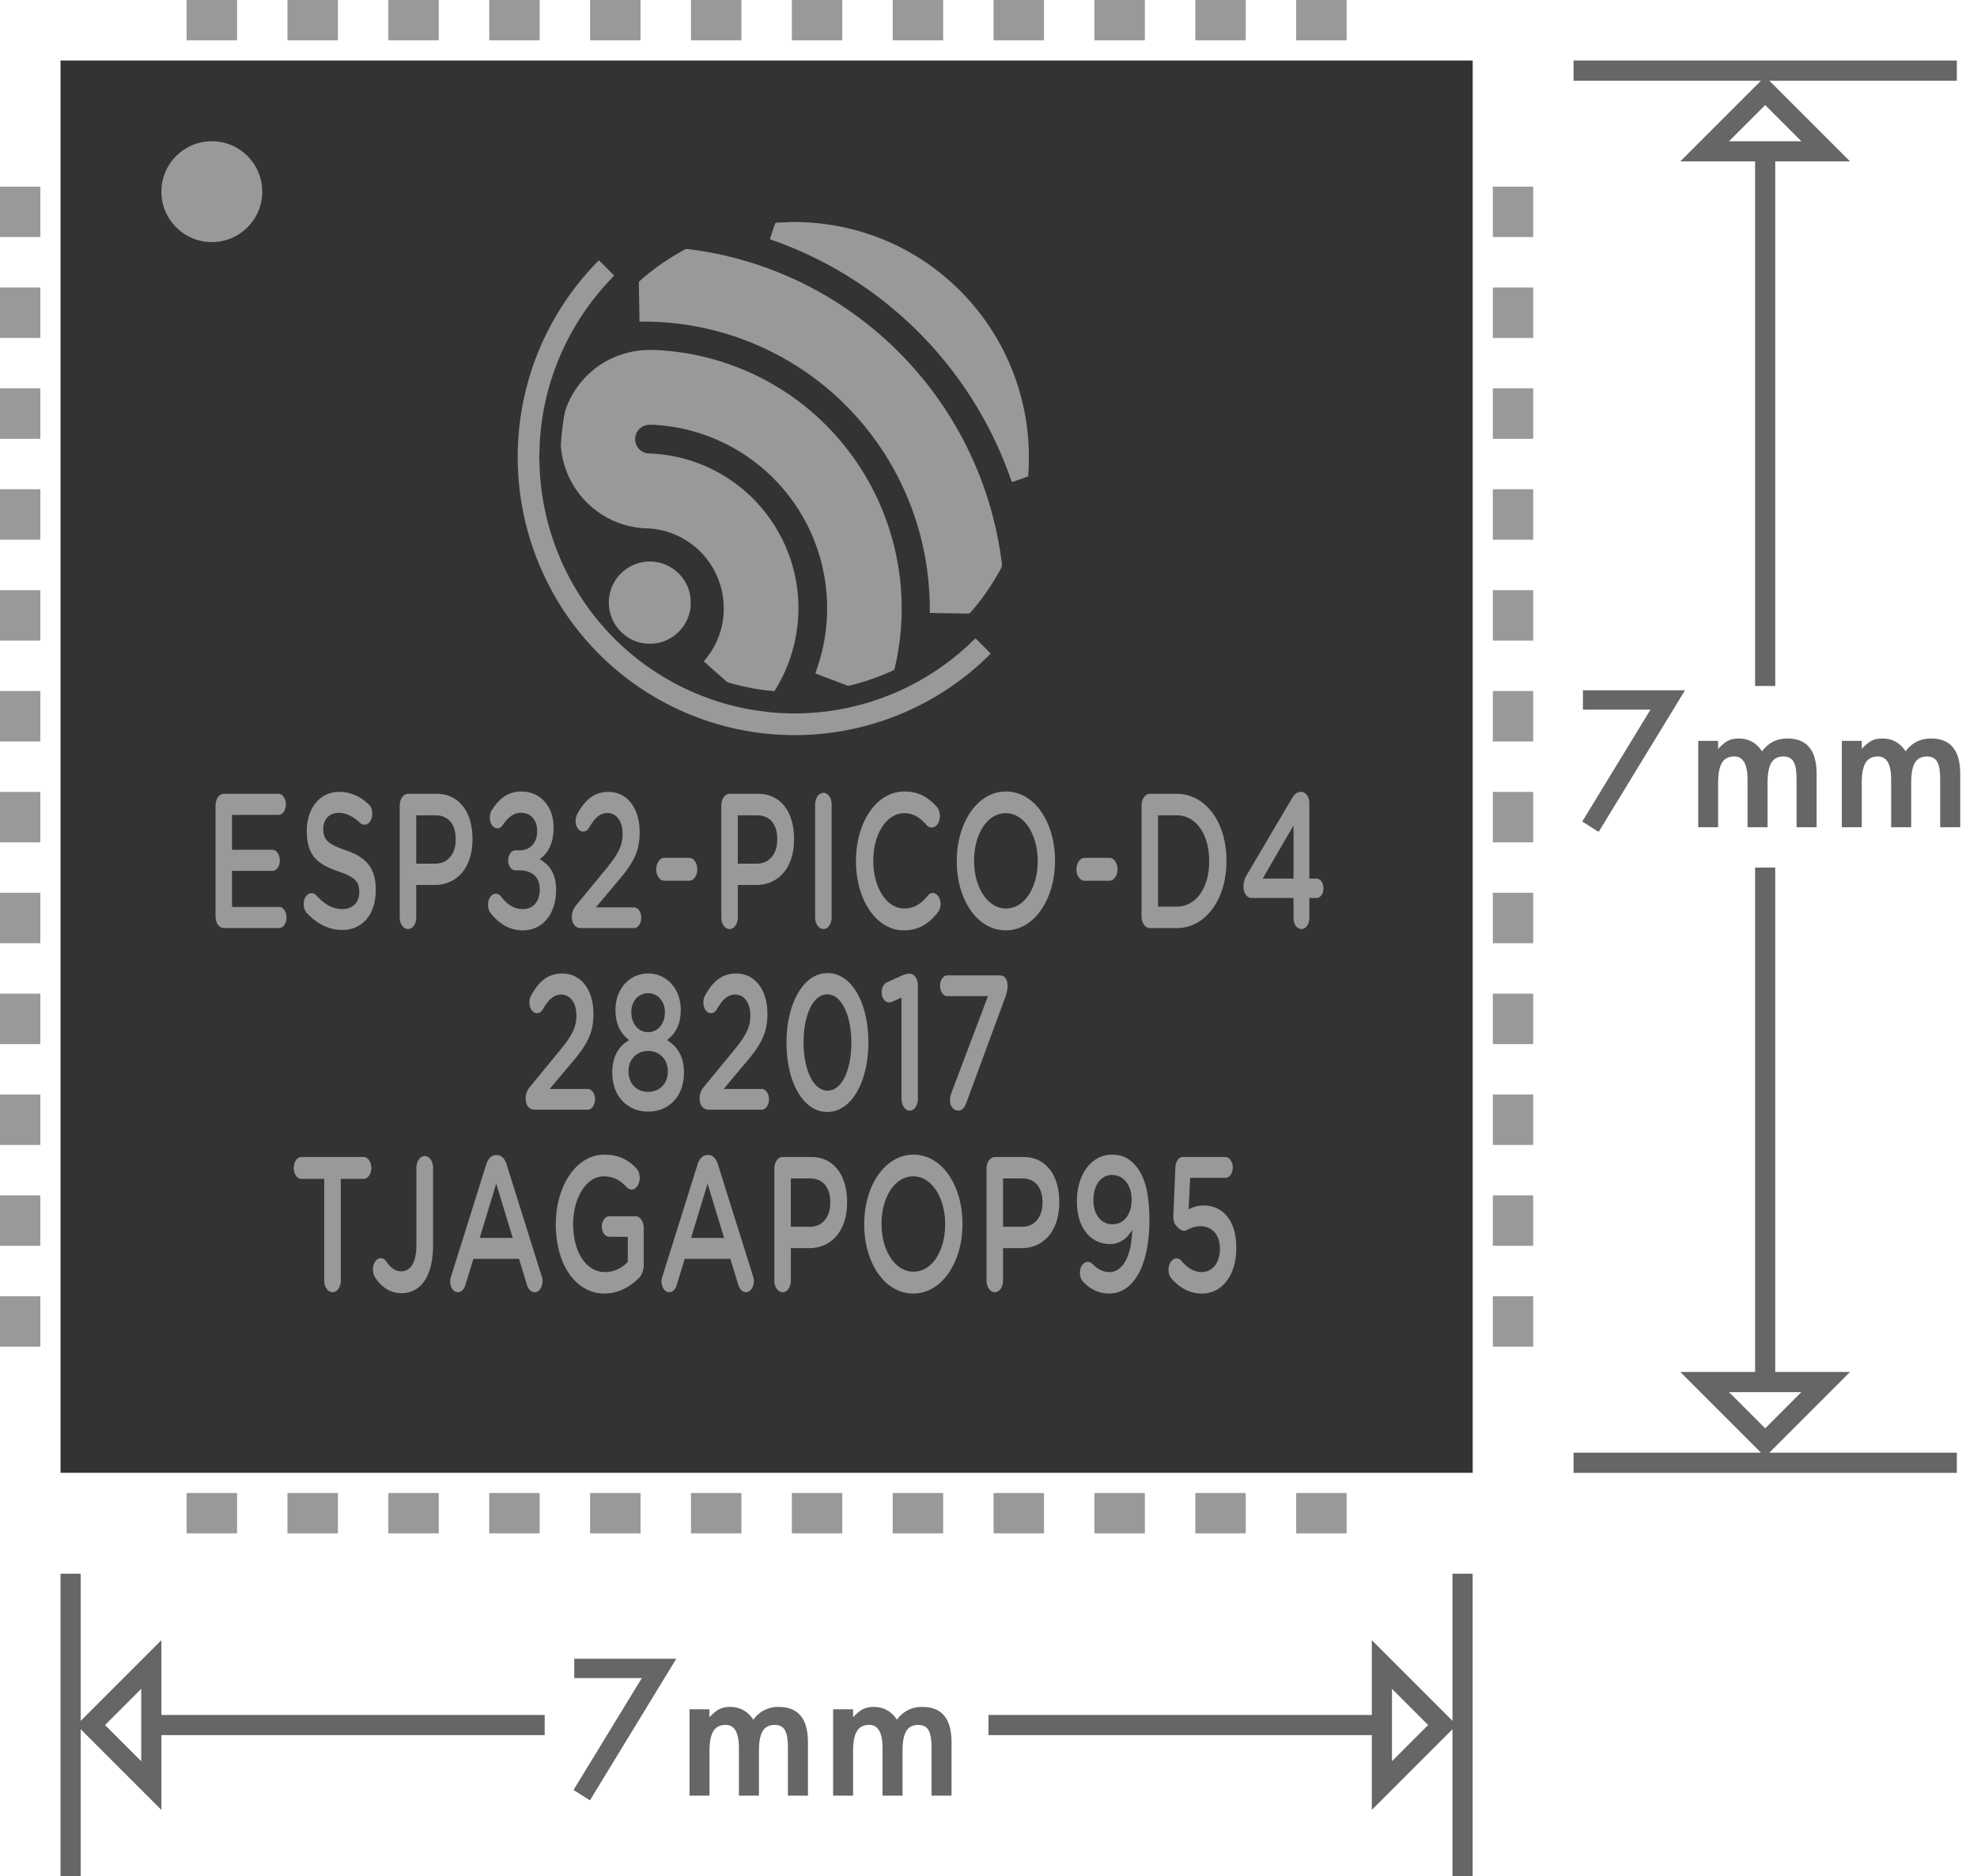 <svg xmlns="http://www.w3.org/2000/svg" width="98" height="93" viewBox="0 0 98 93"><path d="M49 85.5h19m3.5 0l-3-3v6zm1 7.5V78" fill="none" stroke="#666" stroke-miterlimit="10"/><path d="M31.814 83.173h-3.349v-.958h5.058l-4.28 7.018-.813-.514 3.384-5.546zm2.364 1.547h.989v.396c.19-.199.353-.334.488-.404a1.19 1.19 0 0 1 .541-.109c.483 0 .866.211 1.147.633a1.485 1.485 0 0 1 1.261-.633c.964 0 1.446.584 1.446 1.753V89h-.993v-2.377c0-.41-.05-.701-.149-.871-.103-.172-.271-.259-.505-.259-.272 0-.471.103-.595.308-.125.205-.187.535-.187.988V89h-.993v-2.364c0-.762-.22-1.143-.659-1.143-.278 0-.481.104-.609.312-.127.209-.191.537-.191.984V89h-.989v-4.28zm7.119 0h.989v.396c.19-.199.353-.334.488-.404a1.19 1.19 0 0 1 .541-.109c.483 0 .866.211 1.147.633a1.485 1.485 0 0 1 1.261-.633c.964 0 1.445.584 1.445 1.753V89h-.992v-2.377c0-.41-.051-.701-.15-.871-.102-.172-.271-.259-.505-.259-.272 0-.472.103-.595.308-.125.205-.187.535-.187.988V89h-.993v-2.364c0-.762-.22-1.143-.659-1.143-.278 0-.481.104-.609.312-.127.209-.191.537-.191.984V89h-.989v-4.28z" fill="#666"/><path d="M8 85.5h19m-22.5 0l3 3v-6zm-1 7.5V78M87.5 43v25m0 3.5l3-3h-6zm-9.5 1h19" fill="none" stroke="#666" stroke-miterlimit="10"/><path d="M81.814 35.173h-3.348v-.958h5.058l-4.28 7.018-.812-.514 3.382-5.546zm2.366 1.547h.988v.396c.19-.199.354-.334.488-.404.143-.073.323-.11.54-.11.483 0 .866.211 1.147.633.311-.422.73-.633 1.261-.633.964 0 1.446.584 1.446 1.753V41h-.994v-2.377c0-.41-.049-.7-.148-.87-.104-.173-.271-.259-.506-.259-.272 0-.471.103-.596.308s-.187.535-.187.989V41h-.993v-2.364c0-.762-.22-1.143-.659-1.143-.278 0-.481.104-.608.312s-.191.536-.191.984V41h-.988v-4.28zm7.119 0h.988v.396c.19-.199.354-.334.488-.404.143-.073.323-.11.54-.11.483 0 .866.211 1.147.633.311-.422.73-.633 1.261-.633.964 0 1.446.584 1.446 1.753V41h-.994v-2.377c0-.41-.049-.7-.148-.87-.104-.173-.271-.259-.506-.259-.272 0-.471.103-.596.308s-.187.535-.187.989V41h-.993v-2.364c0-.762-.22-1.143-.659-1.143-.278 0-.481.104-.608.312s-.191.536-.191.984V41h-.988v-4.28z" fill="#666"/><path d="M87.5 8v26m0-29.5l-3 3h6zm-9.5-1h19" fill="none" stroke="#666" stroke-miterlimit="10"/><path fill="#333" d="M3 3h70.002v69.998H3z"/><g fill="#999"><path d="M10.684 45.41v-5.476c0-.333.18-.589.413-.589h2.708c.2 0 .366.238.366.523 0 .294-.167.522-.366.522h-2.302v1.73h2.002c.2 0 .366.237.366.532 0 .285-.167.513-.366.513h-2.002v1.787h2.335c.199 0 .366.238.366.523 0 .295-.167.523-.366.523h-2.741c-.233.002-.413-.256-.413-.588zm4.53-.152a.644.644 0 0 1-.16-.447c0-.304.173-.541.386-.541.113 0 .187.047.24.104.386.437.798.685 1.304.685s.825-.342.825-.837v-.019c0-.476-.187-.732-1.051-1.018-.991-.342-1.55-.76-1.55-1.987v-.018c0-1.141.666-1.93 1.59-1.93.585 0 1.058.219 1.477.618.093.076.179.237.179.466 0 .304-.173.542-.386.542a.314.314 0 0 1-.213-.085c-.359-.333-.705-.504-1.071-.504-.479 0-.759.352-.759.789v.019c0 .513.213.742 1.111 1.046.984.342 1.49.846 1.49 1.948v.019c0 1.246-.686 1.987-1.664 1.987-.63 0-1.229-.285-1.748-.837zm4.6-5.323c0-.333.18-.589.413-.589h1.424c1.091 0 1.77.884 1.77 2.225v.019c0 1.493-.838 2.273-1.863 2.273h-.925v1.605c0 .324-.18.58-.406.58-.233 0-.413-.256-.413-.58v-5.533zm1.77 2.87c.619 0 1.005-.494 1.005-1.188v-.019c0-.779-.393-1.188-1.005-1.188h-.951v2.395h.951zm2.762 2.482a.653.653 0 0 1-.153-.438c0-.314.173-.552.386-.552.106 0 .187.048.253.134.293.389.639.627 1.091.627.512 0 .832-.381.832-.97v-.018c0-.6-.379-.932-1.025-.932h-.193c-.186 0-.346-.229-.346-.494 0-.268.16-.495.346-.495h.213c.539 0 .878-.38.878-.951v-.018c0-.522-.306-.894-.805-.894-.373 0-.645.229-.905.608-.066.095-.14.162-.259.162-.213 0-.379-.237-.379-.532 0-.152.047-.295.113-.39.353-.551.792-.903 1.443-.903.965 0 1.604.751 1.604 1.778v.019c0 .836-.312 1.292-.692 1.559.466.257.818.694.818 1.502v.019c0 1.131-.619 2.006-1.657 2.006-.632-.001-1.164-.323-1.563-.827zm4.214-.419l1.43-1.739c.639-.771.872-1.198.872-1.797 0-.656-.326-1.036-.751-1.036-.373 0-.632.247-.918.741-.06.095-.153.181-.286.181-.206 0-.373-.238-.373-.532 0-.124.033-.257.093-.361.379-.675.812-1.074 1.543-1.074.912 0 1.537.799 1.537 1.987v.019c0 1.046-.386 1.616-1.211 2.576l-.958 1.141h1.889c.2 0 .359.229.359.514s-.159.512-.359.512h-2.641c-.253 0-.439-.209-.439-.552 0-.227.073-.419.213-.58zm3.969-1.777c0-.313.18-.571.393-.571h1.25c.213 0 .393.258.393.571 0 .304-.18.561-.393.561h-1.25c-.213-.001-.393-.257-.393-.561zm3.226-3.156c0-.333.18-.589.413-.589h1.424c1.091 0 1.77.884 1.77 2.225v.019c0 1.493-.838 2.273-1.863 2.273h-.925v1.605c0 .324-.18.58-.406.58-.233 0-.413-.256-.413-.58v-5.533zm1.77 2.87c.619 0 1.004-.494 1.004-1.188v-.019c0-.779-.393-1.188-1.004-1.188h-.952v2.395h.952zm2.881-2.928c0-.323.18-.58.412-.58.227 0 .406.256.406.58v5.589c0 .324-.18.58-.406.58-.232 0-.412-.256-.412-.58v-5.589zm2.026 2.814v-.02c0-1.891.991-3.441 2.401-3.441.719 0 1.19.304 1.597.751.087.095.16.257.16.466 0 .323-.18.57-.406.57a.33.33 0 0 1-.246-.114c-.319-.371-.665-.599-1.111-.599-.885 0-1.537 1.046-1.537 2.348v.019c0 1.303.645 2.357 1.537 2.357.492 0 .825-.228 1.164-.637a.321.321 0 0 1 .246-.133c.207 0 .387.247.387.542a.694.694 0 0 1-.133.419c-.439.551-.938.893-1.69.893-1.358.001-2.369-1.51-2.369-3.421zm4.994 0v-.02c0-1.872 1.012-3.441 2.441-3.441 1.432 0 2.429 1.55 2.429 3.422v.019c0 1.873-1.011 3.441-2.441 3.441s-2.429-1.548-2.429-3.421zm4.012 0v-.02c0-1.292-.658-2.367-1.583-2.367s-1.57 1.055-1.57 2.348v.019c0 1.293.659 2.357 1.583 2.357.925.001 1.57-1.044 1.57-2.337zm1.921.4c0-.313.18-.571.393-.571h1.25c.213 0 .393.258.393.571 0 .304-.18.561-.393.561h-1.25c-.213-.001-.393-.257-.393-.561zm3.227-3.156c0-.333.18-.589.412-.589h1.324c1.464 0 2.475 1.436 2.475 3.308v.019c0 1.873-1.011 3.328-2.475 3.328h-1.324c-.232 0-.412-.258-.412-.59v-5.476zm1.736 5.001c.979 0 1.617-.941 1.617-2.244v-.02c0-1.302-.639-2.262-1.617-2.262h-.918v4.526h.918zm5.798-.429h-2.083c-.219 0-.398-.228-.398-.552 0-.228.06-.418.18-.617l2.188-3.708c.146-.247.259-.38.499-.38.219 0 .398.247.398.561v3.736h.359c.193 0 .34.219.34.484 0 .267-.146.476-.34.476h-.359v.989c0 .313-.172.551-.393.551-.219 0-.392-.237-.392-.551v-.989zm0-.96v-2.633l-1.53 2.633h1.53zM26.27 53.868l1.43-1.739c.639-.771.872-1.198.872-1.797 0-.656-.326-1.036-.752-1.036-.372 0-.632.247-.918.741-.06.096-.153.181-.286.181-.206 0-.373-.237-.373-.532a.76.76 0 0 1 .093-.361c.379-.675.812-1.074 1.543-1.074.912 0 1.537.799 1.537 1.986v.02c0 1.046-.386 1.616-1.21 2.576l-.958 1.141h1.889c.2 0 .359.229.359.514s-.16.512-.359.512h-2.641c-.253 0-.439-.209-.439-.552 0-.227.073-.419.213-.58zm4.081-.684v-.019c0-.799.312-1.303.838-1.616-.393-.295-.679-.742-.679-1.482v-.02c0-1.018.685-1.797 1.617-1.797.931 0 1.617.77 1.617 1.797v.02c0 .74-.286 1.188-.679 1.482.512.332.838.809.838 1.598v.019c0 1.188-.758 1.93-1.776 1.93s-1.776-.762-1.776-1.912zm2.754-.067v-.02c0-.607-.426-1.007-.978-1.007s-.971.399-.971 1.007v.02c0 .542.359.998.971.998s.978-.447.978-.998zm-.146-2.937v-.02c0-.513-.333-.932-.832-.932s-.832.419-.832.923v.019c0 .58.353.989.832.989s.832-.409.832-.979zm1.934 3.688l1.43-1.739c.639-.771.872-1.198.872-1.797 0-.656-.326-1.036-.751-1.036-.373 0-.632.247-.918.741-.06.096-.153.181-.286.181-.206 0-.373-.237-.373-.532 0-.123.033-.257.093-.361.379-.675.812-1.074 1.543-1.074.912 0 1.537.799 1.537 1.986v.02c0 1.046-.386 1.616-1.211 2.576l-.958 1.141h1.889c.2 0 .359.229.359.514S37.96 55 37.76 55h-2.641c-.253 0-.439-.209-.439-.552 0-.227.073-.419.213-.58zm4.095-2.177v-.02c0-1.9.812-3.441 2.036-3.441 1.217 0 2.022 1.521 2.022 3.423v.019c0 1.902-.812 3.441-2.036 3.441s-2.022-1.52-2.022-3.422zm3.213 0v-.02c0-1.312-.472-2.386-1.19-2.386-.719 0-1.178 1.046-1.178 2.367v.019c0 1.312.466 2.387 1.191 2.387s1.177-1.064 1.177-2.367zm2.486-2.244l-.479.21a.423.423 0 0 1-.146.028c-.193 0-.359-.229-.359-.494 0-.248.106-.438.272-.504l.706-.323c.16-.066.279-.104.399-.104h.013c.233 0 .406.256.406.58v5.627c0 .324-.18.58-.406.58-.219 0-.406-.256-.406-.58v-5.02zm2.477 4.716l1.81-4.792h-2.016c-.2 0-.359-.228-.359-.513s.159-.513.359-.513h2.614c.227 0 .373.189.373.522 0 .171-.047.38-.113.561l-1.93 5.229c-.1.267-.226.39-.393.39-.219 0-.418-.189-.418-.522.001-.095.034-.257.073-.362zM16.07 58.429h-1.131c-.213 0-.379-.247-.379-.542s.166-.541.379-.541h3.094c.206 0 .373.246.373.541s-.167.542-.373.542h-1.138v5.038c0 .324-.186.58-.412.58-.227 0-.413-.256-.413-.58v-5.038zm2.556 4.934a.753.753 0 0 1-.14-.438c0-.314.173-.562.393-.562.106 0 .179.048.252.134.226.332.446.513.758.513.453 0 .752-.418.752-1.312v-3.822c0-.322.187-.579.413-.579s.413.257.413.579v3.859c0 .789-.167 1.379-.439 1.77a1.329 1.329 0 0 1-1.131.589c-.566.001-.979-.313-1.271-.731zm3.743-.125l1.73-5.513c.093-.295.259-.476.492-.476h.04c.233 0 .393.181.485.476l1.73 5.513a.697.697 0 0 1 .046.248c0 .313-.166.561-.386.561-.193 0-.326-.162-.399-.408l-.379-1.246h-2.262l-.393 1.283c-.066.238-.206.371-.379.371-.213 0-.379-.237-.379-.541a.851.851 0 0 1 .054-.268zm3.047-1.881l-.818-2.691-.818 2.691h1.636zm2.136-.666v-.02c0-1.863.998-3.441 2.402-3.441.698 0 1.164.238 1.59.676.08.086.166.247.166.475 0 .314-.179.58-.406.58-.106 0-.186-.066-.252-.133-.3-.313-.625-.523-1.131-.523-.858 0-1.51 1.074-1.51 2.349v.019c0 1.369.632 2.377 1.583 2.377.439 0 .838-.199 1.125-.504V61.3H30.2c-.2 0-.366-.219-.366-.504s.166-.513.366-.513h1.297c.233 0 .413.256.413.589v1.777c0 .333-.093.571-.286.741-.399.381-.958.723-1.656.723-1.458 0-2.416-1.482-2.416-3.422zm5.293 2.547l1.73-5.513c.093-.295.259-.476.492-.476h.04c.233 0 .393.181.485.476l1.73 5.513a.697.697 0 0 1 .046.248c0 .313-.166.561-.386.561-.193 0-.326-.162-.399-.408l-.379-1.246h-2.262l-.392 1.283c-.067.238-.207.371-.379.371-.213 0-.379-.237-.379-.541 0-.086.02-.172.053-.268zm3.048-1.881l-.818-2.691-.818 2.691h1.636zm2.49-3.422c0-.333.18-.589.413-.589h1.424c1.091 0 1.77.883 1.77 2.225v.018c0 1.493-.838 2.273-1.863 2.273h-.925v1.605c0 .324-.18.58-.406.58-.233 0-.413-.256-.413-.58v-5.532zm1.769 2.87c.619 0 1.005-.494 1.005-1.188v-.02c0-.779-.393-1.188-1.005-1.188h-.951v2.395h.951zm2.688-.114v-.02c0-1.872 1.011-3.441 2.441-3.441 1.432 0 2.429 1.551 2.429 3.423v.019c0 1.873-1.011 3.441-2.441 3.441-1.431 0-2.429-1.549-2.429-3.422zm4.012 0v-.02c0-1.293-.658-2.367-1.583-2.367s-1.57 1.056-1.57 2.349v.019c0 1.293.659 2.357 1.583 2.357.925 0 1.57-1.045 1.57-2.338zm2.05-2.756c0-.333.18-.589.412-.589h1.424c1.092 0 1.77.883 1.77 2.225v.018c0 1.493-.838 2.273-1.862 2.273h-.925v1.605c0 .324-.18.58-.406.58-.232 0-.412-.256-.412-.58v-5.532zm1.77 2.87c.619 0 1.005-.494 1.005-1.188v-.02c0-.779-.393-1.188-1.005-1.188h-.951v2.395h.951zm3.049 2.757c-.113-.105-.187-.267-.187-.484 0-.305.173-.533.386-.533.087 0 .16.038.227.096.272.275.532.408.852.408.686 0 1.098-.865 1.124-2.092-.232.4-.592.704-1.091.704-.991 0-1.65-.827-1.65-2.11v-.02c0-1.303.705-2.301 1.736-2.301.586 0 .965.238 1.298.704.339.494.559 1.226.559 2.538v.02c0 2.139-.738 3.621-1.995 3.621-.528 0-.914-.218-1.259-.551zm2.375-4.078v-.02c0-.693-.379-1.227-.971-1.227-.58 0-.926.552-.926 1.236v.02c0 .693.373 1.188.951 1.188.593.001.946-.55.946-1.197zm1.994 3.907a.672.672 0 0 1-.166-.455c0-.305.18-.562.393-.562.1 0 .172.038.238.114.32.371.646.561 1.012.561.525 0 .904-.447.904-1.15v-.02c0-.684-.398-1.102-.964-1.102-.452 0-.672.228-.798.228-.127 0-.227-.066-.387-.228-.119-.124-.166-.295-.16-.514l.101-2.396c.013-.304.173-.522.372-.522h2.109c.199 0 .365.237.365.522s-.166.513-.365.513h-1.75l-.072 1.56c.219-.114.426-.19.738-.19.911 0 1.623.685 1.623 2.092v.02c0 1.35-.705 2.252-1.703 2.252-.633-.001-1.111-.304-1.49-.723zM38.437 11.051c.139-.03.282-.023.423-.029.32-.025.643-.029.964-.006 2.271.08 4.515.85 6.356 2.187a11.663 11.663 0 0 1 4.04 5.251c.631 1.633.886 3.408.744 5.153-.141.072-.297.108-.444.165-.123.036-.24.097-.369.11a19.36 19.36 0 0 0-3.332-5.996 19.275 19.275 0 0 0-8.225-5.875c-.137-.053-.278-.092-.412-.152-.029-.042.013-.09.021-.133.081-.223.148-.453.234-.675"/><path d="M33.833 12.43c.077-.039.153-.102.245-.088a17.773 17.773 0 0 1 7.934 2.998 17.932 17.932 0 0 1 7.622 12.373c.012.135.063.282.009.414a11.885 11.885 0 0 1-1.062 1.653c-.17.21-.33.428-.521.62-.11.023-.228.007-.339.007-.544-.011-1.087-.01-1.631-.028a14.649 14.649 0 0 0-.336-3.282 14.253 14.253 0 0 0-2.852-5.922 14.155 14.155 0 0 0-11.203-5.233c-.008-.646-.022-1.293-.029-1.941-.005-.039.03-.062.054-.085a11.595 11.595 0 0 1 2.109-1.486"/><path d="M29.619 12.97c.023-.024.053-.041.08-.059.25.245.496.492.74.743-.094.126-.214.23-.316.349a12.737 12.737 0 0 0-3.09 5.918 12.244 12.244 0 0 0-.291 2.529c-.027.239.01.476.006.715a12.756 12.756 0 0 0 2.316 6.833 12.668 12.668 0 0 0 10.203 5.362 12.649 12.649 0 0 0 8.716-3.371c.125-.116.242-.24.375-.348.253.248.507.497.75.756a13.673 13.673 0 0 1-6.102 3.554 13.701 13.701 0 0 1-9.93-1.057 13.733 13.733 0 0 1-4.672-3.97 13.855 13.855 0 0 1-2.099-12.443 13.872 13.872 0 0 1 3.314-5.511"/><path d="M31.344 17.43c.604-.122 1.225-.093 1.833-.032a12.767 12.767 0 0 1 6.796 2.795 12.806 12.806 0 0 1 3.952 5.57 12.872 12.872 0 0 1 .437 7.305c-.018.061-.024.14-.094.161-.646.302-1.322.539-2.012.716-.097.022-.2.07-.295.019-.513-.204-1.037-.381-1.545-.595.3-.808.494-1.656.558-2.517a9.101 9.101 0 0 0-.507-3.78 9.093 9.093 0 0 0-4.122-4.877 9.06 9.06 0 0 0-3.511-1.106c-.227-.021-.453-.045-.68-.033a.71.71 0 0 0-.539 1.12.7.7 0 0 0 .566.3 7.641 7.641 0 0 1 5.754 2.922A7.697 7.697 0 0 1 39.4 28.5a7.7 7.7 0 0 1-1.01 5.754c-.752-.05-1.494-.205-2.219-.407-.146-.032-.242-.15-.35-.24-.295-.262-.592-.52-.885-.782-.048-.028-.03-.084.005-.113a3.933 3.933 0 0 0 .933-2.682 3.96 3.96 0 0 0-3.924-3.847 4.393 4.393 0 0 1-2.598-1.035 4.418 4.418 0 0 1-1.552-3.076c.038-.577.096-1.154.221-1.719a4.384 4.384 0 0 1 3.323-2.923"/><path d="M31.838 27.866c.43-.08.887-.019 1.277.179.463.229.83.641 1.006 1.127.121.316.135.662.102.996a2.06 2.06 0 0 1-.746 1.296 1.99 1.99 0 0 1-1.244.44 1.977 1.977 0 0 1-1.462-.603 2.036 2.036 0 0 1 1.067-3.435"/><circle cx="10.5" cy="9.5" r="2.5"/></g><g fill="#999"><path d="M9.25 0h2.5v2h-2.5zm5 0h2.5v2h-2.5zm5 0h2.5v2h-2.5zm5.002 0h2.5v2h-2.5zm5 0h2.5v2h-2.5zm5 0h2.5v2h-2.5zm5 0h2.5v2h-2.5zm5 0h2.5v2h-2.5zm5 0h2.5v2h-2.5zm5 0h2.5v2h-2.5zm5 0h2.5v2h-2.5zm5 0h2.5v2h-2.5zM9.25 74h2.5v2h-2.5zm5 0h2.5v2h-2.5zm5 0h2.5v2h-2.5zm5.002 0h2.5v2h-2.5zm5 0h2.5v2h-2.5zm5 0h2.5v2h-2.5zm5 0h2.5v2h-2.5zm5 0h2.5v2h-2.5zm5 0h2.5v2h-2.5zm5 0h2.5v2h-2.5zm5 0h2.5v2h-2.5zm5 0h2.5v2h-2.5z"/></g><g fill="#999"><path d="M0 64.248h2v2.5H0zm0-5h2v2.5H0zm0-5h2v2.5H0zm0-4.998h2v2.498H0zm0-5h2v2.5H0zm0-5h2v2.5H0zm0-5h2v2.5H0zm0-5h2v2.5H0zm0-5h2v2.5H0zm0-5h2v2.5H0zm0-5h2v2.5H0zm0-5h2v2.5H0zM74 64.248h2v2.5h-2zm0-5h2v2.5h-2zm0-5h2v2.5h-2zm0-4.998h2v2.498h-2zm0-5h2v2.5h-2zm0-5h2v2.5h-2zm0-5h2v2.5h-2zm0-5h2v2.5h-2zm0-5h2v2.5h-2zm0-5h2v2.5h-2zm0-5h2v2.5h-2zm0-5h2v2.5h-2z"/></g></svg>
